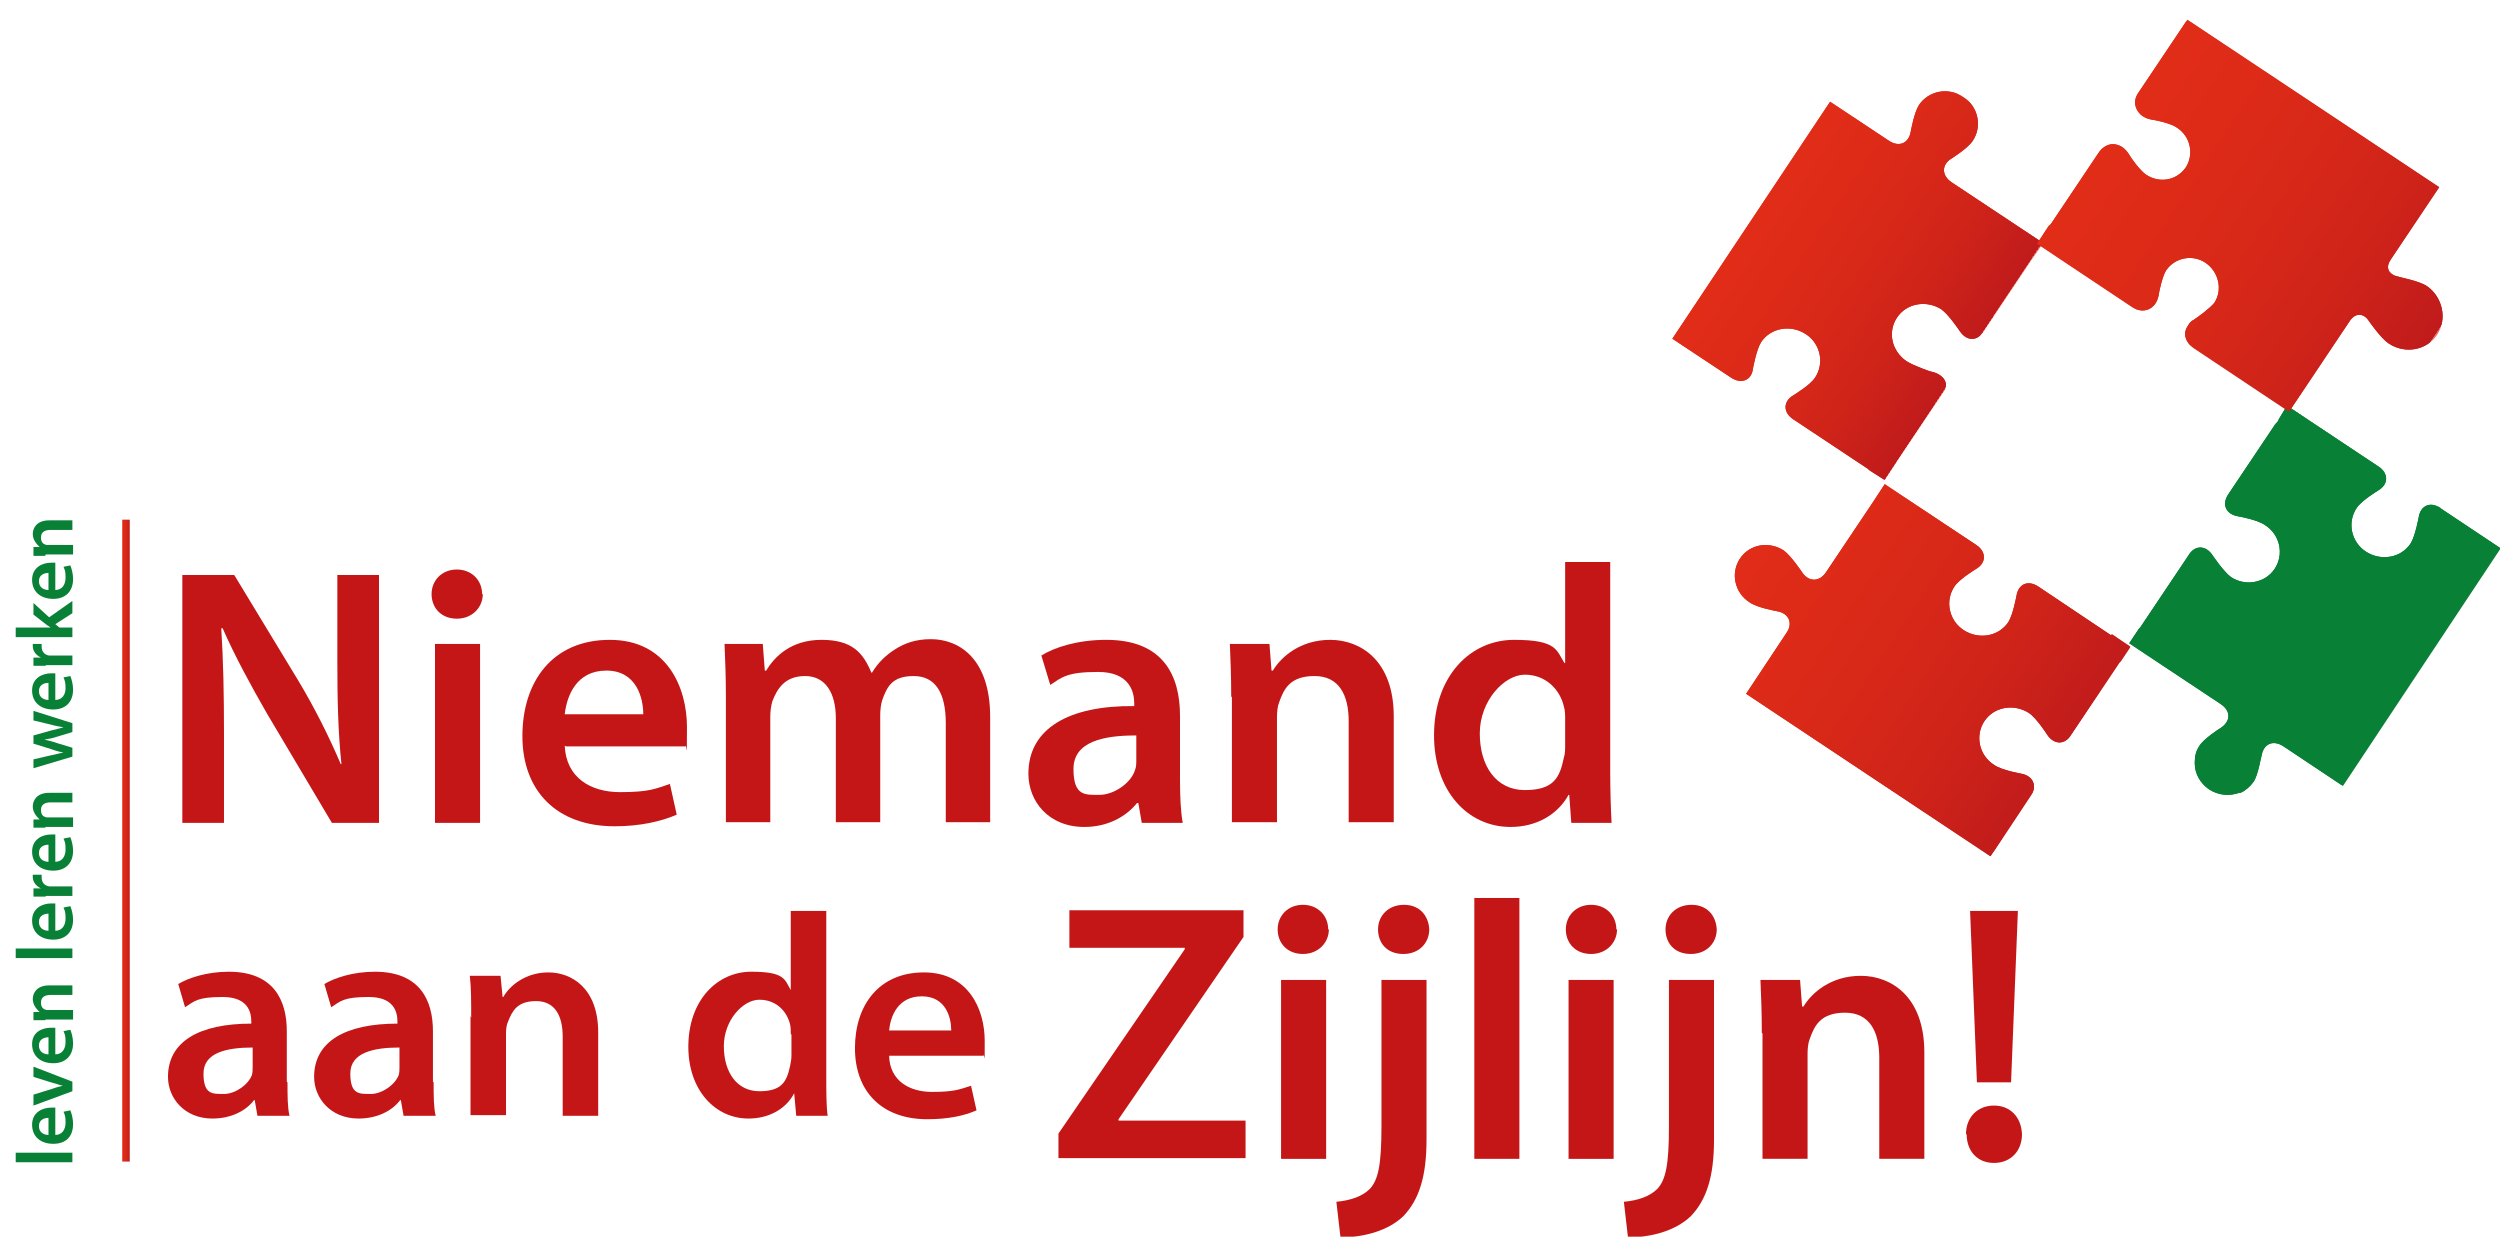 <?xml version="1.0" encoding="UTF-8"?>
<svg id="Layer_1" data-name="Layer 1" xmlns="http://www.w3.org/2000/svg" version="1.1" xmlns:xlink="http://www.w3.org/1999/xlink" viewBox="0 0 366.1 181.1">
  <defs>
    <style>
      .cls-1, .cls-2, .cls-3, .cls-4, .cls-5, .cls-6, .cls-7, .cls-8, .cls-9 {
        stroke-width: 0px;
      }

      .cls-1, .cls-10 {
        fill: url(#linear-gradient);
      }

      .cls-11 {
        fill: url(#linear-gradient-6);
      }

      .cls-2 {
        fill: url(#linear-gradient-5);
      }

      .cls-3, .cls-12 {
        fill: #088036;
      }

      .cls-13 {
        clip-path: url(#clippath-1);
      }

      .cls-4 {
        fill: #c41617;
      }

      .cls-5 {
        fill: url(#linear-gradient-2);
      }

      .cls-6 {
        fill: url(#linear-gradient-7);
      }

      .cls-14 {
        clip-path: url(#clippath);
      }

      .cls-7 {
        fill: url(#linear-gradient-9);
      }

      .cls-15 {
        clip-path: url(#clippath-3);
      }

      .cls-8 {
        fill: url(#linear-gradient-8);
      }

      .cls-16 {
        fill: url(#linear-gradient-3);
      }

      .cls-17 {
        clip-path: url(#clippath-5);
      }

      .cls-9 {
        fill: url(#linear-gradient-4);
      }
    </style>
    <linearGradient id="linear-gradient" x1="226.8" y1="-6.5" x2="264.2" y2="-6.5" gradientTransform="translate(67 -92.6) rotate(33.6)" gradientUnits="userSpaceOnUse">
      <stop offset="0" stop-color="#e12d18"/>
      <stop offset=".3" stop-color="#dc2a18"/>
      <stop offset=".7" stop-color="#d02419"/>
      <stop offset="1" stop-color="#c01b1b"/>
      <stop offset="1" stop-color="#ec6662"/>
    </linearGradient>
    <clipPath id="clippath">
      <path class="cls-1" d="M281,15.4c-.7,1.1-1.2,3.9-1.2,3.9-.3,1.7-1.7,2.3-3.2,1.3l-8.6-5.7-23.1,34.7,8.6,5.7c1.5,1,3,.4,3.2-1.3,0,0,.5-2.8,1.2-3.9,1.4-2.1,4.3-2.6,6.5-1.2,2.2,1.4,2.8,4.3,1.4,6.4-.7,1.1-3.2,2.6-3.2,2.6-1.5.9-1.5,2.5,0,3.5l10.7,7.1c.2.1.4.3.5.4l2.2,1.4,1.7-2.6,6.9-10.3c1-1.4-.2-2.7-1.9-3,0,0-2.4-.8-3.5-1.5-2.2-1.5-2.8-4.3-1.4-6.4,1.4-2.1,4.3-2.6,6.5-1.2,1.1.8,2.7,3.2,2.7,3.2,1,1.5,2.6,1.5,3.5,0l6.9-10.3,1.8-2.6-2.7-1.8-10.7-7.1c-1.5-1-1.5-2.6,0-3.5,0,0,2.4-1.5,3.1-2.6,1.4-2.1.8-5-1.4-6.4-2.2-1.5-5.1-.9-6.5,1.2"/>
    </clipPath>
    <linearGradient id="linear-gradient-2" x1="226.8" y1="-6.5" x2="264.2" y2="-6.5" gradientTransform="translate(268.6 -207.6) rotate(90)" xlink:href="#linear-gradient"/>
    <linearGradient id="linear-gradient-3" x1="252.8" y1="38.9" x2="307.6" y2="38.9" xlink:href="#linear-gradient"/>
    <linearGradient id="linear-gradient-4" x1="252.8" y1="38.9" x2="307.6" y2="38.9" xlink:href="#linear-gradient"/>
    <clipPath id="clippath-1">
      <path class="cls-9" d="M309.1,93l-10.6-7.1c-1.5-1-2.9-.4-3.2,1.3,0,0-.5,2.8-1.2,3.9-1.4,2.1-4.3,2.6-6.5,1.2-2.2-1.4-2.8-4.3-1.4-6.4.7-1.1,3.2-2.6,3.2-2.6,1.5-.9,1.5-2.5,0-3.5l-10.7-7.1-2.7-1.8-1.7,2.6-6.9,10.3c-1,1.5-2.6,1.4-3.5,0,0,0-1.6-2.4-2.7-3.2-2.2-1.4-5-.9-6.4,1.2-1.4,2.1-.8,5,1.4,6.4,1.1.8,4,1.3,4,1.3,1.8.3,2.4,1.8,1.4,3.2l-5.9,8.9,35.8,23.8,5.9-8.9c1-1.4.3-2.9-1.4-3.2,0,0-2.9-.5-4-1.3-2.2-1.4-2.8-4.3-1.4-6.4,1.4-2.1,4.3-2.6,6.5-1.2,1.1.7,2.7,3.2,2.7,3.2,1,1.5,2.6,1.5,3.5,0l6.9-10.3c.1-.2.3-.4.4-.5l1.4-2.1-2.7-1.8Z"/>
    </clipPath>
    <linearGradient id="linear-gradient-5" x1="251" y1="38.9" x2="309.3" y2="38.9" gradientTransform="translate(304.5 -186.8) rotate(87.3)" xlink:href="#linear-gradient"/>
    <clipPath id="clippath-3">
      <path class="cls-3" d="M357.4,74.4c-1.5-1-2.9-.4-3.2,1.3,0,0-.5,2.8-1.2,3.9-1.4,2.1-4.3,2.6-6.5,1.2-2.2-1.4-2.8-4.3-1.4-6.4.7-1.1,3.2-2.6,3.2-2.6,1.5-.9,1.5-2.5,0-3.5l-10.7-7.1-2.7-1.8-1.2,2c0,.2-.3.5-.5.7l-6.9,10.3c-1,1.5-.3,2.9,1.4,3.2,0,0,2.9.5,4,1.3,2.2,1.4,2.8,4.3,1.4,6.4-1.4,2.1-4.3,2.6-6.4,1.2-1.1-.8-2.7-3.2-2.7-3.2-1-1.5-2.6-1.5-3.5,0l-6.9,10.3c-.1.2-.3.4-.4.5l-1.4,2.1,2.7,1.8h0l10.7,7.1c1.5,1,1.5,2.5,0,3.5h0c-.2.1-2.5,1.6-3.1,2.6-.5.7-.7,1.5-.7,2.4v.2c0,1.5.8,2.9,2.1,3.8,1.4.9,3,1,4.4.5,0,0,.1,0,.2,0,.7-.3,1.4-.9,1.9-1.6.7-1,1.1-3.7,1.2-3.9h0c.3-1.7,1.7-2.3,3.2-1.3l8.7,5.8,23.1-34.8-8.7-5.8Z"/>
    </clipPath>
    <linearGradient id="linear-gradient-6" x1="263.7" y1="-41" x2="319.6" y2="-41" xlink:href="#linear-gradient"/>
    <linearGradient id="linear-gradient-7" x1="263.7" y1="-41" x2="319.6" y2="-41" xlink:href="#linear-gradient"/>
    <clipPath id="clippath-5">
      <path class="cls-6" d="M320.3,2.9c0,.1-.1.2-.2.3l-6.9,10.3c-.6.8-.7,1.7-.3,2.5.4.8,1.1,1.3,2.1,1.5.8.1,3,.6,3.8,1.2,2,1.3,2.5,3.9,1.3,5.8-1.3,1.9-3.8,2.4-5.8,1.1-.9-.6-2.2-2.4-2.6-3.1-.6-.9-1.3-1.3-2.2-1.4-.8,0-1.6.4-2.2,1.3l-6.9,10.3c-.1.1-.2.3-.4.4h0s-1.7,2.6-1.7,2.6l13.8,9.2c1.3.9,2.7.7,3.5-.4.2-.3.4-.7.5-1.2.1-.8.6-2.9,1.1-3.7,1.3-1.9,3.9-2.4,5.8-1.1,1.9,1.3,2.5,3.9,1.3,5.8-.6.8-2.4,2.1-3,2.5-.4.2-.7.5-.9.9-.8,1.1-.4,2.5,1,3.4l13.8,9.2,8.9-13.3c.4-.6.9-.9,1.4-.9.5,0,1,.3,1.4.9,0,0,1.7,2.5,2.9,3.3,2.4,1.6,5.6,1,7.1-1.3,1.5-2.3.8-5.5-1.5-7.1-1.2-.8-4.1-1.3-4.2-1.4-.7-.1-1.2-.5-1.4-.9-.2-.5-.1-1,.3-1.6l7.1-10.6-36.7-24.4Z"/>
    </clipPath>
    <linearGradient id="linear-gradient-8" x1="263.7" y1="-41" x2="319.6" y2="-41" gradientTransform="translate(291.6 -256.9) rotate(90)" xlink:href="#linear-gradient"/>
    <linearGradient id="linear-gradient-9" x1="17.9" y1="123.2" x2="19" y2="123.2" gradientUnits="userSpaceOnUse">
      <stop offset="0" stop-color="#e12d18"/>
      <stop offset=".3" stop-color="#dc2a18"/>
      <stop offset=".7" stop-color="#d02419"/>
      <stop offset="1" stop-color="#c01b1b"/>
    </linearGradient>
  </defs>
  <g>
    <path class="cls-4" d="M26.7,120.5v-36.3h7.6l9.4,15.5c2.4,4,4.5,8.2,6.2,12.2h.1c-.5-4.8-.6-9.5-.6-15.1v-12.6h6.1v36.3h-6.9l-9.5-16c-2.3-4-4.7-8.4-6.5-12.5h-.2c.3,4.7.4,9.5.4,15.5v13h-6.1Z"/>
    <path class="cls-4" d="M70.7,87c0,1.9-1.5,3.6-3.8,3.6s-3.7-1.6-3.7-3.6,1.5-3.6,3.7-3.6,3.7,1.6,3.7,3.6ZM63.7,120.5v-26.2h6.6v26.2h-6.6Z"/>
    <path class="cls-4" d="M82.7,109.2c.2,4.7,3.8,6.8,8.1,6.8s5.2-.5,7.3-1.2l1,4.5c-2.3,1-5.4,1.7-9.1,1.7-8.5,0-13.5-5.2-13.5-13.2s4.4-14.1,12.8-14.1,11.3,7,11.3,12.8-.1,2.2-.2,2.8h-17.5ZM94.2,104.6c0-2.4-1-6.4-5.4-6.4s-5.8,3.7-6.1,6.4h11.5Z"/>
    <path class="cls-4" d="M106.3,102.1c0-3-.1-5.5-.2-7.8h5.6l.3,3.9h.2c1.2-2,3.6-4.5,8.1-4.5s6.1,1.9,7.3,4.8h.1c.9-1.5,2-2.5,3.2-3.3,1.5-1,3.2-1.6,5.4-1.6,4.3,0,8.7,3,8.7,11.4v15.4h-6.5v-14.5c0-4.4-1.5-6.9-4.7-6.9s-3.9,1.6-4.6,3.5c-.2.6-.3,1.5-.3,2.2v15.7h-6.5v-15.2c0-3.7-1.5-6.2-4.5-6.2s-4.1,1.9-4.8,3.7c-.2.7-.3,1.5-.3,2.2v15.5h-6.5v-18.4Z"/>
    <path class="cls-4" d="M172.8,114.2c0,2.4.1,4.7.4,6.3h-6l-.5-2.9h-.2c-1.6,2-4.3,3.5-7.7,3.5-5.3,0-8.2-3.8-8.2-7.8,0-6.6,5.9-10,15.5-9.9v-.4c0-1.7-.7-4.6-5.3-4.6s-5.3.8-7,1.9l-1.3-4.3c1.9-1.2,5.3-2.3,9.5-2.3,8.4,0,10.8,5.3,10.8,11.1v9.4ZM166.3,107.7c-4.7,0-9.1.9-9.1,4.9s1.7,3.8,3.8,3.8,4.6-1.7,5.2-3.6c.2-.5.2-1,.2-1.5v-3.6Z"/>
    <path class="cls-4" d="M180.3,102.1c0-3-.1-5.5-.2-7.8h5.8l.3,3.9h.2c1.2-2,4-4.5,8.4-4.5s9.3,3,9.3,11.2v15.5h-6.6v-14.8c0-3.8-1.4-6.6-5-6.6s-4.5,1.9-5.2,3.9c-.2.5-.3,1.3-.3,2.1v15.4h-6.6v-18.4Z"/>
    <path class="cls-4" d="M235.8,82.3v30.8c0,2.7.1,5.6.2,7.4h-5.9l-.3-4.1h-.1c-1.6,2.9-4.7,4.7-8.5,4.7-6.3,0-11.2-5.3-11.2-13.4,0-8.8,5.4-14,11.7-14s6.2,1.5,7.4,3.4h.1v-14.8h6.6ZM229.2,105.2c0-.5,0-1.2-.2-1.8-.6-2.5-2.7-4.6-5.7-4.6s-6.6,3.8-6.6,8.6,2.4,8.3,6.6,8.3,5.1-1.8,5.7-4.7c.2-.6.2-1.2.2-1.9v-3.9Z"/>
  </g>
  <g>
    <path class="cls-4" d="M155,166l18.5-27v-.2h-16.9v-5.5h25.5v3.9l-18.3,26.7v.2h18.6v5.5h-27.4v-3.7Z"/>
    <path class="cls-4" d="M194.6,136.1c0,1.9-1.5,3.6-3.8,3.6s-3.7-1.6-3.7-3.6,1.5-3.6,3.7-3.6,3.7,1.6,3.7,3.6ZM187.6,169.7v-26.2h6.6v26.2h-6.6Z"/>
    <path class="cls-4" d="M195.6,176c2.2-.2,3.9-.8,5-1.9,1.2-1.3,1.7-3.4,1.7-9.1v-21.5h6.6v23.4c0,5.4-1.1,8.8-3.4,11.2-2.3,2.2-5.9,3.1-9.2,3.1l-.6-5.2ZM209.3,136.1c0,1.9-1.4,3.6-3.8,3.6s-3.7-1.6-3.7-3.6,1.5-3.6,3.8-3.6,3.6,1.6,3.7,3.6Z"/>
    <path class="cls-4" d="M215.9,131.5h6.6v38.2h-6.6v-38.2Z"/>
    <path class="cls-4" d="M236.8,136.1c0,1.9-1.5,3.6-3.8,3.6s-3.7-1.6-3.7-3.6,1.5-3.6,3.7-3.6,3.7,1.6,3.7,3.6ZM229.7,169.7v-26.2h6.6v26.2h-6.6Z"/>
    <path class="cls-4" d="M237.7,176c2.2-.2,3.9-.8,5-1.9,1.2-1.3,1.7-3.4,1.7-9.1v-21.5h6.6v23.4c0,5.4-1.1,8.8-3.4,11.2-2.3,2.2-5.9,3.1-9.2,3.1l-.6-5.2ZM251.4,136.1c0,1.9-1.4,3.6-3.8,3.6s-3.7-1.6-3.7-3.6,1.5-3.6,3.8-3.6,3.6,1.6,3.7,3.6Z"/>
    <path class="cls-4" d="M258,151.3c0-3-.1-5.5-.2-7.8h5.8l.3,3.9h.2c1.2-2,4-4.5,8.4-4.5s9.3,3,9.3,11.2v15.6h-6.6v-14.8c0-3.8-1.4-6.6-5-6.6s-4.5,1.9-5.2,3.9c-.2.5-.3,1.3-.3,2.1v15.4h-6.6v-18.4Z"/>
    <path class="cls-4" d="M287.9,166.1c0-2.5,1.7-4.2,4.1-4.2s4,1.7,4.1,4.2c0,2.4-1.6,4.2-4.1,4.2s-4-1.8-4-4.2ZM289.5,158.5l-1-25.1h7l-1,25.1h-5Z"/>
  </g>
  <g>
    <path class="cls-4" d="M42.1,158.5c0,1.9,0,3.7.3,4.9h-4.7l-.4-2.3h-.1c-1.2,1.6-3.4,2.7-6.1,2.7-4.1,0-6.5-3-6.5-6.1,0-5.2,4.6-7.8,12.2-7.8v-.3c0-1.4-.5-3.6-4.2-3.6s-4.1.6-5.5,1.5l-1-3.4c1.5-.9,4.2-1.8,7.4-1.8,6.6,0,8.5,4.2,8.5,8.7v7.4ZM37,153.4c-3.7,0-7.2.7-7.2,3.8s1.3,3,3,3,3.6-1.4,4.1-2.8c.1-.4.1-.8.1-1.1v-2.8Z"/>
    <path class="cls-4" d="M63.5,158.5c0,1.9,0,3.7.3,4.9h-4.7l-.4-2.3h-.1c-1.2,1.6-3.4,2.7-6.1,2.7-4.1,0-6.5-3-6.5-6.1,0-5.2,4.6-7.8,12.2-7.8v-.3c0-1.4-.5-3.6-4.2-3.6s-4.1.6-5.5,1.5l-1-3.4c1.5-.9,4.2-1.8,7.4-1.8,6.6,0,8.5,4.2,8.5,8.7v7.4ZM58.5,153.4c-3.7,0-7.2.7-7.2,3.8s1.3,3,3,3,3.6-1.4,4.1-2.8c.1-.4.1-.8.1-1.1v-2.8Z"/>
    <path class="cls-4" d="M69,149c0-2.4,0-4.4-.2-6.1h4.5l.3,3.1h.1c.9-1.6,3.2-3.6,6.6-3.6s7.3,2.3,7.3,8.8v12.2h-5.2v-11.6c0-3-1.1-5.2-3.9-5.2s-3.5,1.5-4.1,3c-.2.4-.3,1.1-.3,1.6v12.1h-5.2v-14.5Z"/>
    <path class="cls-4" d="M121,133.4v24.2c0,2.1,0,4.4.2,5.8h-4.6l-.3-3.3h0c-1.2,2.3-3.7,3.7-6.7,3.7-4.9,0-8.8-4.2-8.8-10.5,0-6.9,4.3-11,9.2-11s4.9,1.1,5.8,2.7h0v-11.6h5.2ZM115.8,151.4c0-.4,0-1-.1-1.4-.5-2-2.1-3.6-4.5-3.6s-5.2,3-5.2,6.8,1.9,6.6,5.2,6.6,4-1.4,4.5-3.7c.1-.5.2-1,.2-1.5v-3.1Z"/>
    <path class="cls-4" d="M130.2,154.6c.1,3.7,3,5.3,6.3,5.3s4.1-.4,5.7-.9l.8,3.6c-1.8.8-4.2,1.3-7.2,1.3-6.7,0-10.6-4.1-10.6-10.4s3.5-11.1,10.1-11.1,8.9,5.5,8.9,10,0,1.7-.2,2.2h-13.8ZM139.3,150.9c0-1.9-.8-5-4.3-5s-4.6,2.9-4.8,5h9Z"/>
  </g>
  <g>
    <path class="cls-10" d="M281,15.4c-.7,1.1-1.2,3.9-1.2,3.9-.3,1.7-1.7,2.3-3.2,1.3l-8.6-5.7-23.1,34.7,8.6,5.7c1.5,1,3,.4,3.2-1.3,0,0,.5-2.8,1.2-3.9,1.4-2.1,4.3-2.6,6.5-1.2,2.2,1.4,2.8,4.3,1.4,6.4-.7,1.1-3.2,2.6-3.2,2.6-1.5.9-1.5,2.5,0,3.5l10.7,7.1c.2.1.4.3.5.4l2.2,1.4,1.7-2.6,6.9-10.3c1-1.4-.2-2.7-1.9-3,0,0-2.4-.8-3.5-1.5-2.2-1.5-2.8-4.3-1.4-6.4,1.4-2.1,4.3-2.6,6.5-1.2,1.1.8,2.7,3.2,2.7,3.2,1,1.5,2.6,1.5,3.5,0l6.9-10.3,1.8-2.6-2.7-1.8-10.7-7.1c-1.5-1-1.5-2.6,0-3.5,0,0,2.4-1.5,3.1-2.6,1.4-2.1.8-5-1.4-6.4-2.2-1.5-5.1-.9-6.5,1.2"/>
    <g class="cls-14">
      <rect class="cls-5" x="248.5" y="19.2" width="53.1" height="37.4" transform="translate(91.2 246) rotate(-56.4)"/>
    </g>
  </g>
  <g>
    <path class="cls-16" d="M309.1,93l-10.6-7.1c-1.5-1-2.9-.4-3.2,1.3,0,0-.5,2.8-1.2,3.9-1.4,2.1-4.3,2.6-6.5,1.2-2.2-1.4-2.8-4.3-1.4-6.4.7-1.1,3.2-2.6,3.2-2.6,1.5-.9,1.5-2.5,0-3.5l-10.7-7.1-2.7-1.8-1.7,2.6-6.9,10.3c-1,1.5-2.6,1.4-3.5,0,0,0-1.6-2.4-2.7-3.2-2.2-1.4-5-.9-6.4,1.2-1.4,2.1-.8,5,1.4,6.4,1.1.8,4,1.3,4,1.3,1.8.3,2.4,1.8,1.4,3.2l-5.9,8.9,35.8,23.8,5.9-8.9c1-1.4.3-2.9-1.4-3.2,0,0-2.9-.5-4-1.3-2.2-1.4-2.8-4.3-1.4-6.4,1.4-2.1,4.3-2.6,6.5-1.2,1.1.7,2.7,3.2,2.7,3.2,1,1.5,2.6,1.5,3.5,0l6.9-10.3c.1-.2.3-.4.4-.5l1.4-2.1-2.7-1.8Z"/>
    <g class="cls-13">
      <rect class="cls-2" x="259.1" y="66.7" width="39.4" height="56.5" transform="translate(37.2 263.4) rotate(-53.7)"/>
    </g>
  </g>
  <g>
    <path class="cls-12" d="M357.4,74.4c-1.5-1-2.9-.4-3.2,1.3,0,0-.5,2.8-1.2,3.9-1.4,2.1-4.3,2.6-6.5,1.2-2.2-1.4-2.8-4.3-1.4-6.4.7-1.1,3.2-2.6,3.2-2.6,1.5-.9,1.5-2.5,0-3.5l-10.7-7.1-2.7-1.8-1.2,2c0,.2-.3.5-.5.7l-6.9,10.3c-1,1.5-.3,2.9,1.4,3.2,0,0,2.9.5,4,1.3,2.2,1.4,2.8,4.3,1.4,6.4-1.4,2.1-4.3,2.6-6.4,1.2-1.1-.8-2.7-3.2-2.7-3.2-1-1.5-2.6-1.5-3.5,0l-6.9,10.3c-.1.2-.3.4-.4.5l-1.4,2.1,2.7,1.8h0l10.7,7.1c1.5,1,1.5,2.5,0,3.5h0c-.2.1-2.5,1.6-3.1,2.6-.5.7-.7,1.5-.7,2.4v.2c0,1.5.8,2.9,2.1,3.8,1.4.9,3,1,4.4.5,0,0,.1,0,.2,0,.7-.3,1.4-.9,1.9-1.6.7-1,1.1-3.7,1.2-3.9h0c.3-1.7,1.7-2.3,3.2-1.3l8.7,5.8,23.1-34.8-8.7-5.8Z"/>
    <g class="cls-15">
      <polygon class="cls-3" points="334.9 59.4 366.1 80.2 336.7 124.4 305.4 103.7 334.9 59.4"/>
    </g>
  </g>
  <g>
    <path class="cls-11" d="M320.3,2.9c0,.1-.1.2-.2.3l-6.9,10.3c-.6.8-.7,1.7-.3,2.5.4.8,1.1,1.3,2.1,1.5.8.1,3,.6,3.8,1.2,2,1.3,2.5,3.9,1.3,5.8-1.3,1.9-3.8,2.4-5.8,1.1-.9-.6-2.2-2.4-2.6-3.1-.6-.9-1.3-1.3-2.2-1.4-.8,0-1.6.4-2.2,1.3l-6.9,10.3c-.1.1-.2.3-.4.4h0s-1.7,2.6-1.7,2.6l13.8,9.2c1.3.9,2.7.7,3.5-.4.2-.3.4-.7.5-1.2.1-.8.6-2.9,1.1-3.7,1.3-1.9,3.9-2.4,5.8-1.1,1.9,1.3,2.5,3.9,1.3,5.8-.6.8-2.4,2.1-3,2.5-.4.2-.7.5-.9.9-.8,1.1-.4,2.5,1,3.4l13.8,9.2,8.9-13.3c.4-.6.9-.9,1.4-.9.5,0,1,.3,1.4.9,0,0,1.7,2.5,2.9,3.3,2.4,1.6,5.6,1,7.1-1.3,1.5-2.3.8-5.5-1.5-7.1-1.2-.8-4.1-1.3-4.2-1.4-.7-.1-1.2-.5-1.4-.9-.2-.5-.1-1,.3-1.6l7.1-10.6-36.7-24.4Z"/>
    <g class="cls-17">
      <rect class="cls-8" x="312.9" y="6.8" width="39.4" height="55.9" transform="translate(119.5 292.5) rotate(-56.4)"/>
    </g>
  </g>
  <g>
    <path class="cls-3" d="M2.3,170.2v-1.4h8.3v1.4H2.3Z"/>
    <path class="cls-3" d="M8.1,166.2c1,0,1.5-.8,1.5-1.8s-.1-1.1-.3-1.6l1-.2c.2.5.4,1.2.4,2,0,1.9-1.1,2.9-2.9,2.9s-3.1-1-3.1-2.8,1.5-2.5,2.8-2.5.5,0,.6,0v3.8ZM7.1,163.7c-.5,0-1.4.2-1.4,1.2s.8,1.3,1.4,1.3v-2.5Z"/>
    <path class="cls-3" d="M4.9,160.3l2.9-.9c.5-.2,1-.3,1.4-.4h0c-.5-.1-.9-.3-1.4-.4l-2.9-.9v-1.5l5.7,2.2v1.4l-5.7,2.1v-1.6Z"/>
    <path class="cls-3" d="M8.1,154.4c1,0,1.5-.8,1.5-1.8s-.1-1.1-.3-1.6l1-.2c.2.5.4,1.2.4,2,0,1.8-1.1,2.9-2.9,2.9s-3.1-1-3.1-2.8,1.5-2.4,2.8-2.4.5,0,.6,0v3.8ZM7.1,151.9c-.5,0-1.4.2-1.4,1.2s.8,1.3,1.4,1.3v-2.5Z"/>
    <path class="cls-3" d="M6.6,149.4c-.7,0-1.2,0-1.7,0v-1.2h.9c-.4-.4-1-1-1-1.9s.6-2,2.4-2h3.4v1.4h-3.2c-.8,0-1.4.3-1.4,1.1s.4,1,.8,1.1c.1,0,.3,0,.5,0h3.4v1.4h-4Z"/>
    <path class="cls-3" d="M2.3,140.3v-1.4h8.3v1.4H2.3Z"/>
    <path class="cls-3" d="M8.1,136.3c1,0,1.5-.8,1.5-1.8s-.1-1.1-.3-1.6l1-.2c.2.5.4,1.2.4,2,0,1.8-1.1,2.9-2.9,2.9s-3.1-1-3.1-2.8,1.5-2.5,2.8-2.5.5,0,.6,0v3.8ZM7.1,133.8c-.5,0-1.4.2-1.4,1.2s.8,1.3,1.4,1.3v-2.5Z"/>
    <path class="cls-3" d="M6.7,131.3c-.8,0-1.3,0-1.8,0v-1.2h1.1c-.8-.4-1.2-1-1.2-1.7s0-.2,0-.3h1.3c0,.1,0,.3,0,.4,0,.7.4,1.2,1.1,1.3.1,0,.3,0,.4,0h3v1.4h-3.9Z"/>
    <path class="cls-3" d="M8.1,126.2c1,0,1.5-.8,1.5-1.8s-.1-1.1-.3-1.6l1-.2c.2.5.4,1.2.4,2,0,1.8-1.1,2.9-2.9,2.9s-3.1-1-3.1-2.8,1.5-2.5,2.8-2.5.5,0,.6,0v3.8ZM7.1,123.7c-.5,0-1.4.2-1.4,1.2s.8,1.3,1.4,1.3v-2.5Z"/>
    <path class="cls-3" d="M6.6,121.2c-.7,0-1.2,0-1.7,0v-1.2h.9c-.4-.4-1-1-1-1.9s.6-2,2.4-2h3.4v1.4h-3.2c-.8,0-1.4.3-1.4,1.1s.4,1,.8,1.1c.1,0,.3,0,.5,0h3.4v1.4h-4Z"/>
    <path class="cls-3" d="M4.9,111.2l2.6-.6c.6-.1,1.2-.3,1.8-.4h0c-.6-.1-1.3-.3-1.8-.5l-2.6-.8v-1.2l2.5-.7c.7-.2,1.3-.3,1.9-.5h0c-.6-.1-1.2-.2-1.9-.4l-2.5-.6v-1.4l5.7,1.8v1.3l-2.3.7c-.6.2-1.1.3-1.8.4h0c.7.2,1.3.3,1.8.5l2.3.7v1.3l-5.7,1.7v-1.5Z"/>
    <path class="cls-3" d="M8.1,102.5c1,0,1.5-.8,1.5-1.7s-.1-1.1-.3-1.6l1-.2c.2.5.4,1.2.4,2,0,1.8-1.1,2.9-2.9,2.9s-3.1-1-3.1-2.8,1.5-2.5,2.8-2.5.5,0,.6,0v3.8ZM7.1,100c-.5,0-1.4.2-1.4,1.2s.8,1.3,1.4,1.3v-2.5Z"/>
    <path class="cls-3" d="M6.7,97.5c-.8,0-1.3,0-1.8,0v-1.2h1.1c-.8-.4-1.2-1-1.2-1.7s0-.2,0-.3h1.3c0,.1,0,.3,0,.4,0,.7.4,1.2,1.1,1.3.1,0,.3,0,.4,0h3v1.4h-3.9Z"/>
    <path class="cls-3" d="M7.4,91.9h0c-.2-.2-.5-.3-.7-.5l-1.8-1.4v-1.7l2.3,2.1,3.4-2.4v1.8l-2.5,1.6.6.5h1.9v1.4H2.3v-1.4h5.1Z"/>
    <path class="cls-3" d="M8.1,86.4c1,0,1.5-.8,1.5-1.8s-.1-1.1-.3-1.6l1-.2c.2.5.4,1.2.4,2,0,1.8-1.1,2.9-2.9,2.9s-3.1-1-3.1-2.8,1.5-2.5,2.8-2.5.5,0,.6,0v3.8ZM7.1,83.9c-.5,0-1.4.2-1.4,1.2s.8,1.3,1.4,1.3v-2.5Z"/>
    <path class="cls-3" d="M6.6,81.4c-.7,0-1.2,0-1.7,0v-1.3h.9c-.4-.4-1-1-1-1.9s.6-2,2.4-2h3.4v1.4h-3.2c-.8,0-1.4.3-1.4,1.1s.4,1,.8,1.1c.1,0,.3,0,.5,0h3.4v1.4h-4Z"/>
  </g>
  <rect class="cls-7" x="17.9" y="76.1" width="1.1" height="94"/>
</svg>